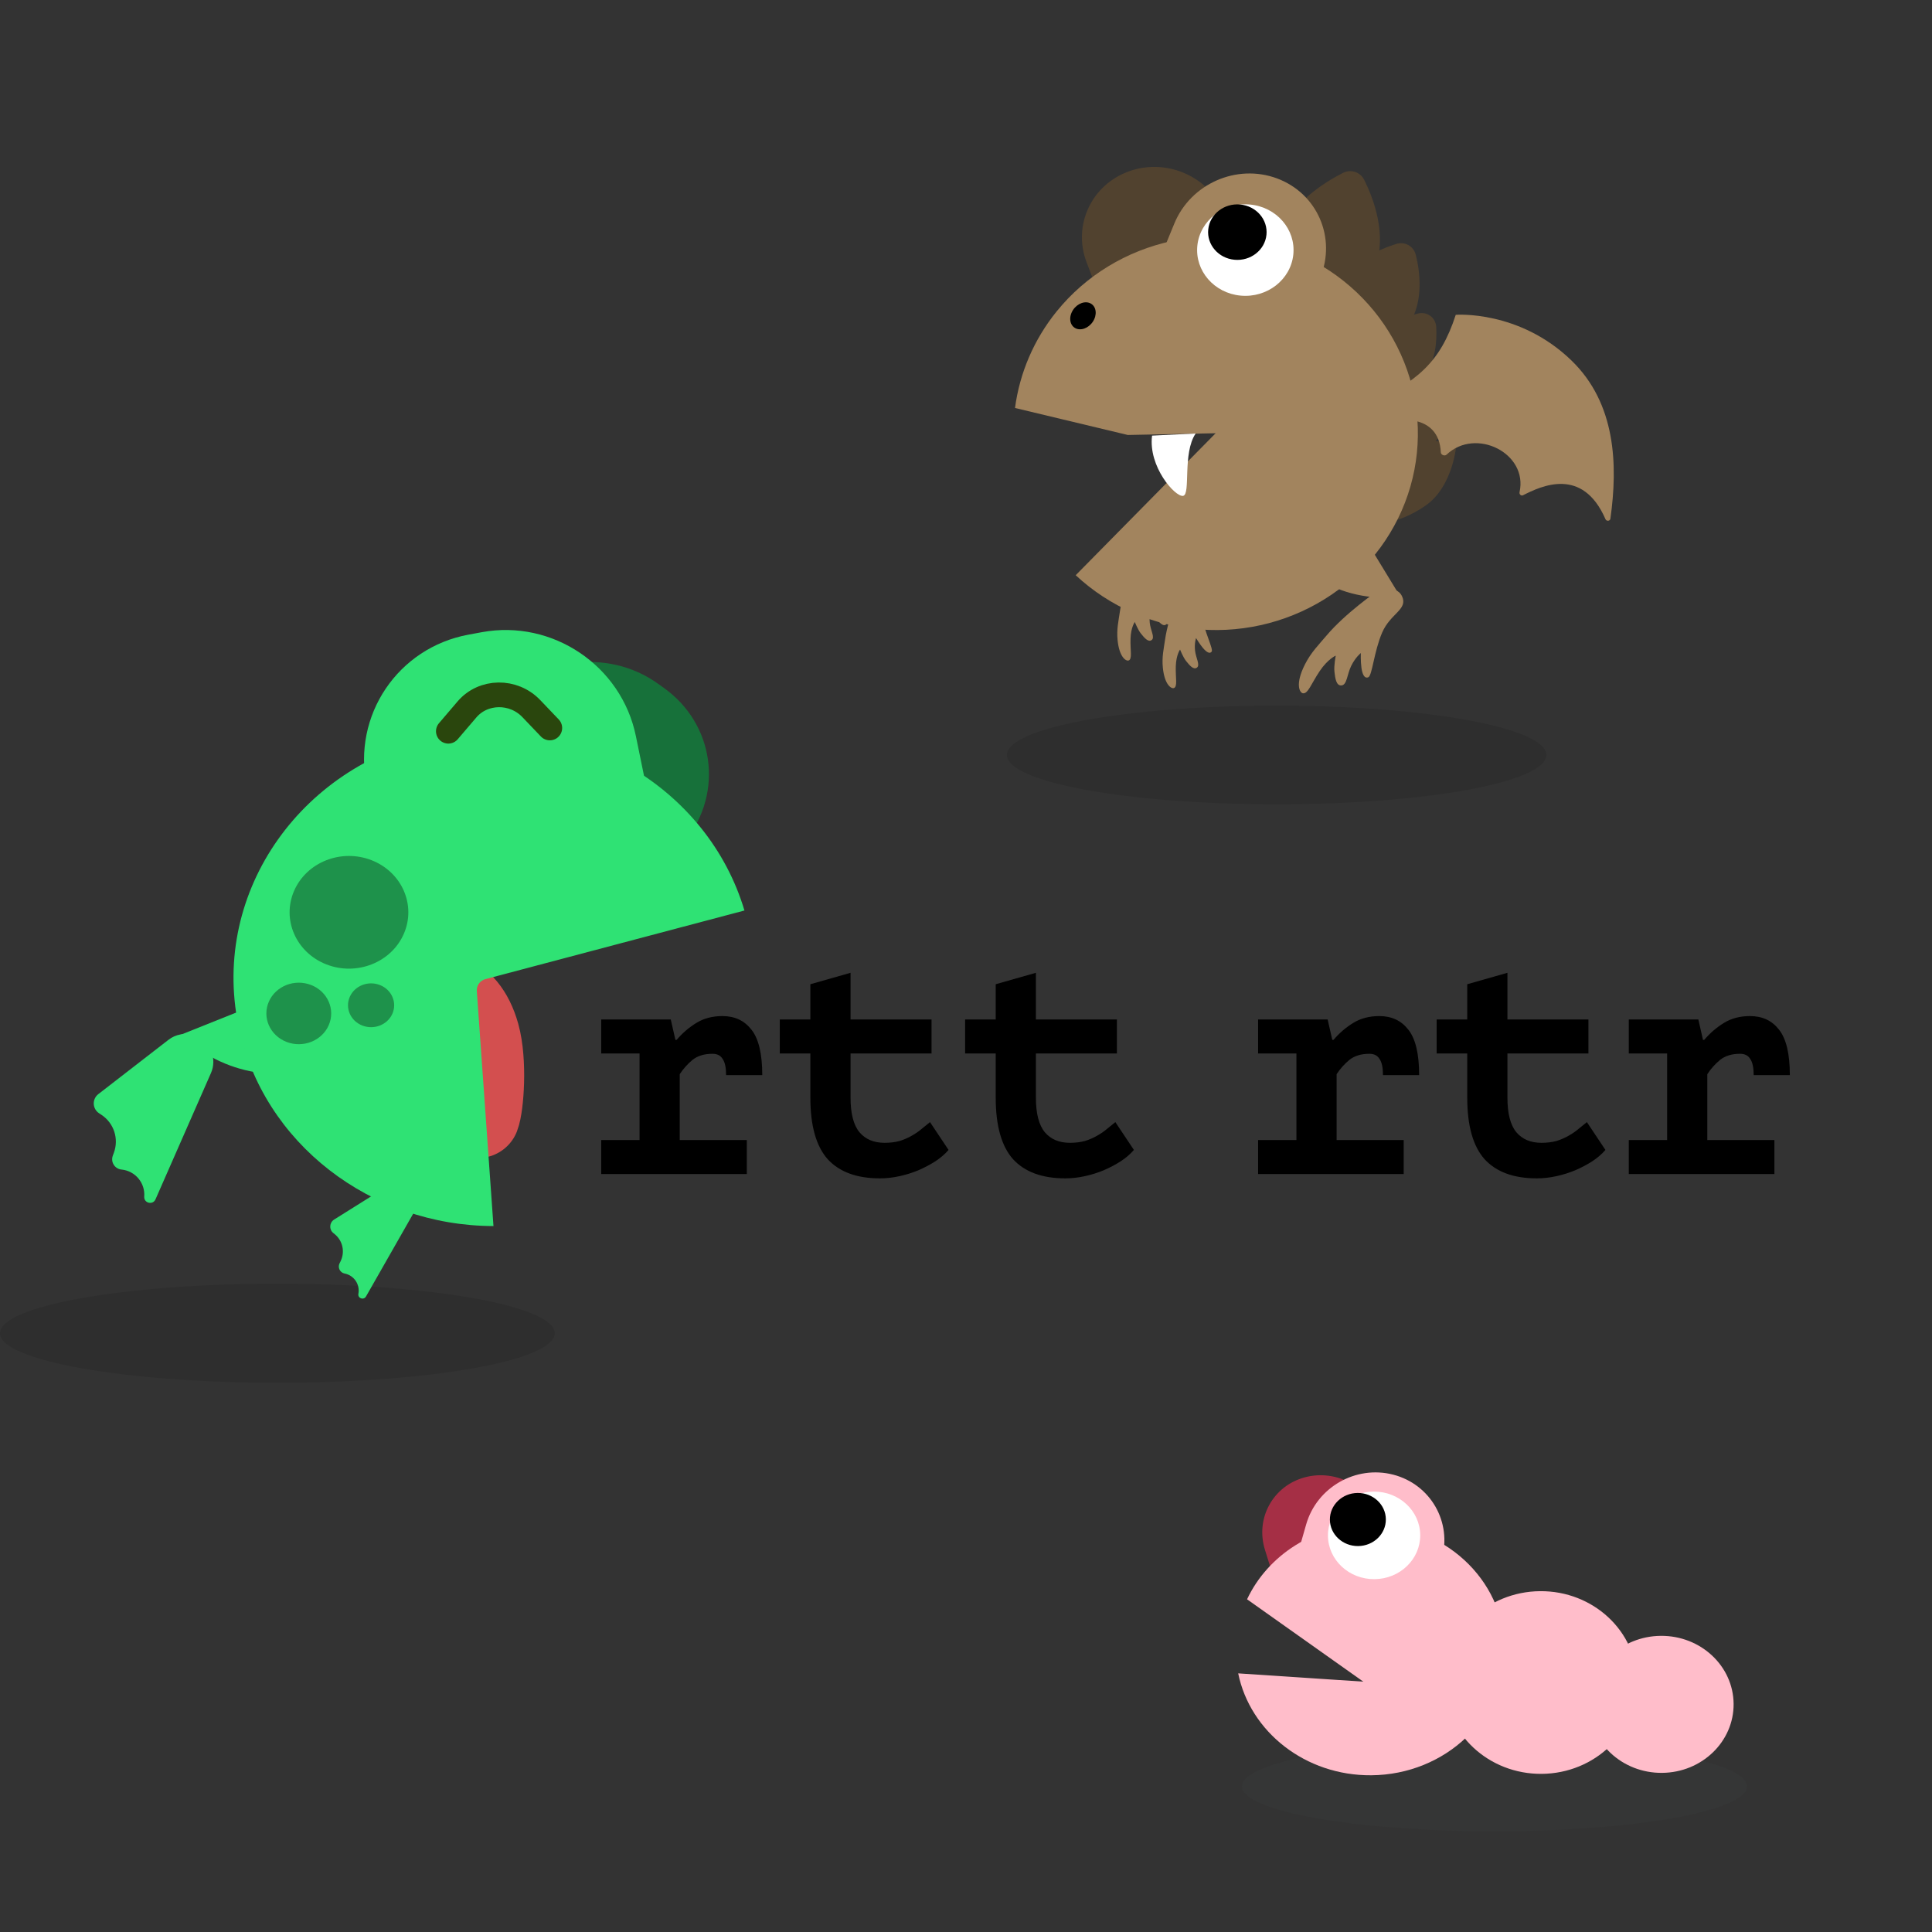 <svg width="400" height="400" viewBox="0 0 400 400" fill="none" xmlns="http://www.w3.org/2000/svg">
<rect x="0" y="0" width="400" height="400" fill="#333333" stroke="none"/>
<g clip-path="url(#clip0_2113_34062)">
<rect width="400" height="400" fill="none"/>
<path d="M248.404 120.777C246.394 119.42 244.395 122.086 244.395 122.086C244.395 122.086 241.889 127.686 241.221 132.391C240.947 134.32 240.531 135.995 240.754 138.227C241.113 141.816 242.509 142.606 243.01 142.464C243.858 142.223 243.358 140.347 243.435 137.956C243.511 135.566 244.322 134.485 244.322 134.485C244.322 134.485 244.939 136.077 245.581 136.873C246.224 137.669 247.081 138.762 247.807 138.227C248.534 137.691 247.584 136.236 247.419 134.677C247.253 133.117 247.631 132.106 247.631 132.106C247.631 132.106 248.346 133.313 249.052 134.151C249.758 134.99 250.454 135.46 250.859 134.919C251.264 134.379 249.352 130.826 248.813 127.477C248.274 124.128 250.413 122.134 248.404 120.777ZM239.033 115.067C237.023 113.71 235.024 116.376 235.024 116.376C235.024 116.376 232.519 121.975 231.85 126.68C231.577 128.61 231.16 130.285 231.383 132.516C231.742 136.106 233.139 136.896 233.639 136.754C234.487 136.512 233.987 134.637 234.064 132.246C234.141 129.855 234.951 128.774 234.951 128.774C234.951 128.774 235.568 130.367 236.21 131.163C236.853 131.958 237.71 133.052 238.436 132.516C239.163 131.981 238.213 130.525 238.048 128.966C237.882 127.407 238.26 126.395 238.26 126.395C238.26 126.395 238.975 127.602 239.681 128.441C240.387 129.279 241.083 129.749 241.488 129.209C241.893 128.668 239.982 125.116 239.443 121.766C238.904 118.417 241.042 116.425 239.033 115.067ZM289.944 123.56L282.977 112.126L268.571 116.094C268.571 116.094 272.548 120.588 278.663 122.505C284.777 124.422 289.944 123.56 289.944 123.56Z" fill="#A2845E"/>
<path d="M283.707 70.718C279.468 76.334 278.496 82.563 281.538 84.631C284.58 86.701 290.483 83.825 294.722 78.21C297.235 74.882 297.531 70.612 297.356 67.686C297.238 65.718 295.44 64.436 293.531 64.925C290.545 65.69 286.268 67.327 283.707 70.718Z" fill="#51422F"/>
<path d="M277.054 58.877C272.831 66.114 272.75 73.739 276.873 75.907C280.997 78.074 287.764 73.964 291.987 66.727C294.733 62.023 293.986 56.239 293.126 52.767C292.675 50.942 290.846 49.94 289.055 50.511C285.505 51.642 279.835 54.112 277.054 58.877Z" fill="#51422F"/>
<path d="M264.856 48.905C261.503 58.583 263.255 67.824 268.77 69.545C274.284 71.265 281.472 64.815 284.825 55.137C287.144 48.442 284.383 41.134 282.459 37.264C281.632 35.599 279.682 34.963 278.025 35.806C274.071 37.818 267.192 42.16 264.856 48.905ZM287.882 82.107C283.528 87.643 282.405 93.837 285.375 95.939C288.344 98.043 294.28 95.259 298.634 89.723C302.987 84.187 301.141 75.891 301.141 75.891C301.141 75.891 292.236 76.571 287.882 82.107Z" fill="#51422F"/>
<path d="M286.677 93.747C280.794 97.815 277.909 103.567 280.234 106.597C282.559 109.627 289.213 108.785 295.097 104.717C300.98 100.65 301.54 91.867 301.54 91.867C301.54 91.867 292.561 89.68 286.677 93.747Z" fill="#51422F"/>
<path d="M233.928 35.402L233.929 35.402C241.829 32.682 250.629 36.745 253.584 44.476L258.451 57.212C261.406 64.943 257.397 73.415 249.496 76.135L249.495 76.135C241.595 78.855 232.795 74.792 229.84 67.061L224.973 54.325C222.018 46.594 226.028 38.122 233.928 35.402Z" fill="#51422F"/>
<path fill-rule="evenodd" clip-rule="evenodd" d="M233.495 90.057L210.148 84.469C211.105 77.211 214.06 70.301 218.753 64.492C224.738 57.085 233.179 51.928 242.638 49.902C252.094 47.875 261.957 49.1 270.63 53.378C279.27 57.652 286.122 64.708 290.02 73.343C293.915 81.947 294.619 91.657 292.006 100.733C289.392 109.808 283.624 117.717 275.686 123.113C267.747 128.508 258.128 131.057 248.469 130.323C238.809 129.59 229.706 125.62 222.711 119.091L251.683 89.698L233.495 90.057Z" fill="#A2845E"/>
<path d="M243.131 46.284C246.524 38.03 256.036 33.843 264.378 36.932C272.719 40.021 276.73 49.216 273.337 57.47L267.945 70.586C264.552 78.84 255.039 83.027 246.698 79.938C238.357 76.849 234.345 67.654 237.738 59.401L243.131 46.284Z" fill="#A2845E"/>
<path d="M256.861 61.205C251.374 60.696 247.361 56.061 247.898 50.854C248.435 45.646 253.318 41.838 258.805 42.347C264.292 42.856 268.305 47.491 267.768 52.698C267.231 57.906 262.348 61.714 256.861 61.205Z" fill="white"/>
<path d="M255.59 53.781C252.261 53.472 249.827 50.661 250.153 47.503C250.478 44.344 253.44 42.034 256.768 42.343C260.097 42.652 262.531 45.463 262.205 48.621C261.88 51.78 258.918 54.09 255.59 53.781Z" fill="black"/>
<path d="M222.551 67.898C221.421 67.224 221.249 65.552 222.168 64.163C223.087 62.775 224.748 62.196 225.879 62.87C227.009 63.544 227.181 65.216 226.262 66.604C225.343 67.993 223.682 68.572 222.551 67.898Z" fill="black"/>
<path d="M238.525 90.19C237.694 96.605 243.324 102.951 244.948 102.661C246.572 102.371 244.772 93.852 247.547 89.753L238.525 90.19Z" fill="white"/>
<path d="M290.291 123.485C289.052 120.791 285.083 122.434 285.083 122.434C285.083 122.434 278.57 126.925 274.645 131.581C273.035 133.49 271.446 135.038 270.165 137.577C268.106 141.662 269.071 143.37 269.707 143.524C270.785 143.784 271.524 141.458 273.236 138.931C274.947 136.405 276.556 135.738 276.556 135.738C276.556 135.738 276.135 137.832 276.285 139.083C276.434 140.334 276.612 142.037 277.759 141.906C278.906 141.775 278.876 139.626 279.76 137.845C280.644 136.065 281.74 135.208 281.74 135.208C281.74 135.208 281.688 136.946 281.876 138.282C282.065 139.618 282.494 140.551 283.298 140.218C284.103 139.885 284.465 134.887 286.167 130.95C287.869 127.013 291.53 126.18 290.291 123.485ZM325.352 74.632C314.512 64.139 301.396 65.18 301.396 65.18C298.225 74.981 293.452 79.082 282.923 83.854C279.53 85.392 282.277 90.079 285.712 88.134C288.915 86.32 297.956 85.499 298.307 93.667C298.329 94.182 299.117 94.488 299.491 94.133C305.521 88.409 316.417 93.825 314.603 101.91C314.506 102.344 314.938 102.733 315.334 102.532C319.037 100.655 327.626 96.525 332.396 107.491C332.603 107.968 333.344 107.906 333.416 107.391C334.974 96.264 334.582 83.566 325.352 74.632Z" fill="#A2845E"/>
<path opacity="0.1" d="M264.312 166.526C295.153 166.526 320.154 161.952 320.154 156.309C320.154 150.666 295.153 146.092 264.312 146.092C233.471 146.092 208.47 150.666 208.47 156.309C208.47 161.952 233.471 166.526 264.312 166.526Z" fill="black"/>
<path opacity="0.1" d="M57.428 286.282C89.145 286.282 114.856 281.692 114.856 276.03C114.856 270.368 89.145 265.778 57.428 265.778C25.711 265.778 0 270.368 0 276.03C0 281.692 25.711 286.282 57.428 286.282Z" fill="black"/>
<path d="M85.355 202.741C89.444 205.447 96.258 204.536 98.973 214.269C100.518 219.804 99.81 228.977 98.973 231.118" stroke="#D34F4F" stroke-width="17.276" stroke-linecap="round"/>
<path d="M36.919 214.437L52.829 208.063L63.965 222.221L58.28 222.36C52.432 222.503 46.678 220.867 41.857 217.691L36.919 214.437Z" fill="#2FE274"/>
<path d="M43.682 222.155L32.195 248.311C31.643 249.567 29.759 249.099 29.862 247.732C29.964 246.384 29.539 245.05 28.677 244.009C27.814 242.968 26.582 242.303 25.239 242.152L25.12 242.139C24.798 242.103 24.488 241.994 24.215 241.82C23.941 241.647 23.71 241.414 23.54 241.138C23.37 240.862 23.264 240.552 23.232 240.229C23.199 239.907 23.24 239.581 23.352 239.277L23.58 238.654C24.096 237.25 24.123 235.713 23.657 234.292C23.192 232.87 22.261 231.648 21.014 230.821L20.497 230.479C20.175 230.265 19.909 229.978 19.72 229.64C19.531 229.303 19.425 228.926 19.411 228.539C19.398 228.153 19.476 227.769 19.64 227.419C19.804 227.069 20.049 226.763 20.355 226.527L34.878 215.285C37.896 212.949 42.305 214.131 43.743 217.661C44.034 218.376 44.179 219.142 44.169 219.914C44.159 220.686 43.992 221.448 43.682 222.155ZM85.697 251.019L75.779 268.419C75.303 269.255 74.028 268.804 74.201 267.862C74.374 266.937 74.177 265.982 73.654 265.2C73.13 264.418 72.322 263.873 71.401 263.68L71.321 263.663C71.1 263.616 70.893 263.52 70.715 263.381C70.538 263.242 70.394 263.064 70.296 262.861C70.198 262.657 70.148 262.434 70.149 262.209C70.15 261.983 70.203 261.761 70.304 261.559L70.51 261.139C71.461 259.2 70.963 256.879 69.306 255.526L68.996 255.273C68.089 254.532 68.189 253.114 69.192 252.486L80.084 245.665C82.355 244.243 85.334 245.359 86.073 247.907C86.222 248.424 86.265 248.967 86.2 249.501C86.136 250.036 85.965 250.552 85.697 251.019Z" fill="#2FE274"/>
<path d="M137.442 142.423L136.135 141.491C125.722 134.071 110.85 136.185 102.917 146.212L98.832 151.376C90.899 161.403 92.909 175.548 103.322 182.968L104.629 183.899C115.042 191.319 129.914 189.205 137.847 179.178L141.932 174.014C149.865 163.987 147.854 149.843 137.442 142.423Z" fill="#17713A"/>
<path fill-rule="evenodd" clip-rule="evenodd" d="M154.13 188.512L100.503 202.715C99.965 202.852 99.493 203.173 99.167 203.622C98.841 204.071 98.683 204.62 98.72 205.174L102.167 253.842C76.921 253.795 54.39 236.794 49.357 212.321C43.637 184.504 62.692 157.565 91.916 152.152C119.639 147.018 146.555 163.099 154.13 188.512Z" fill="#2FE274"/>
<path d="M99.748 130.889L97.006 131.395C82.373 134.096 72.931 148.102 75.918 162.68L78.524 175.402C81.51 189.98 95.794 199.608 110.427 196.908L113.169 196.402C127.802 193.701 137.244 179.695 134.257 165.117L131.651 152.395C128.664 137.817 114.381 128.189 99.748 130.889Z" fill="#2FE274"/>
<path opacity="0.7" d="M83.612 193.328C86.199 187.373 83.209 180.555 76.935 178.1C70.66 175.645 63.476 178.483 60.89 184.438C58.303 190.393 61.293 197.211 67.567 199.666C73.842 202.121 81.026 199.283 83.612 193.328Z" fill="#17713A"/>
<path opacity="0.7" d="M68.063 212.249C69.475 208.998 67.843 205.276 64.417 203.935C60.991 202.595 57.069 204.144 55.657 207.395C54.245 210.646 55.877 214.368 59.303 215.709C62.729 217.049 66.651 215.5 68.063 212.249Z" fill="#17713A"/>
<path opacity="0.7" d="M81.248 209.861C82.254 207.545 81.091 204.893 78.651 203.939C76.212 202.984 73.418 204.087 72.412 206.403C71.406 208.719 72.569 211.371 75.008 212.325C77.448 213.28 80.242 212.177 81.248 209.861Z" fill="#17713A"/>
<path d="M92.823 151.396L96.685 146.875C100.061 142.924 106.314 142.845 110.003 146.708L113.834 150.721" stroke="#2A460D" stroke-width="5.11" stroke-linecap="round"/>
<path opacity="0.1" d="M309.406 379.153C338.281 379.153 361.689 374.987 361.689 369.849C361.689 364.711 338.281 360.545 309.406 360.545C280.531 360.545 257.123 364.711 257.123 369.849C257.123 374.987 280.531 379.153 309.406 379.153Z" fill="#4C5052"/>
<path opacity="0.56" d="M261.896 320.871C259.862 314.342 263.566 307.622 270.168 305.86C276.77 304.098 283.771 307.963 285.805 314.491L287.804 320.907C289.837 327.435 286.134 334.156 279.532 335.918C272.929 337.679 265.928 333.815 263.895 327.286L261.896 320.871Z" fill="#FF2D55"/>
<path d="M319.202 367.259C308.197 367.35 299.197 358.957 299.102 348.512C299.006 338.067 307.85 329.526 318.856 329.435C329.861 329.344 338.861 337.737 338.956 348.182C339.052 358.627 330.208 367.168 319.202 367.259Z" fill="#FFBDCA"/>
<path d="M344.11 367.053C335.856 367.122 329.106 360.826 329.034 352.992C328.963 345.159 335.596 338.753 343.85 338.685C352.104 338.616 358.854 344.912 358.925 352.746C358.997 360.579 352.364 366.985 344.11 367.053Z" fill="#FFBDCA"/>
<path fill-rule="evenodd" clip-rule="evenodd" d="M258.191 331.117L282.26 348.169L256.354 346.452C258.823 358.561 270.263 367.663 283.915 367.551C299.277 367.424 311.624 355.678 311.492 341.316C311.36 326.954 298.8 315.414 283.439 315.541C272.131 315.635 262.457 322.023 258.191 331.117Z" fill="#FFBDCA"/>
<path d="M270.427 315.618C272.627 307.928 280.692 303.312 288.441 305.309C296.19 307.306 300.689 315.159 298.489 322.849L296.625 329.362C294.425 337.052 286.36 341.667 278.611 339.67C270.862 337.673 266.363 329.821 268.563 322.131L270.427 315.618Z" fill="#FFBDCA"/>
<path d="M284.58 326.95C279.305 326.996 274.989 322.976 274.939 317.97C274.89 312.964 279.126 308.867 284.4 308.82C289.675 308.774 293.991 312.794 294.041 317.8C294.09 322.806 289.854 326.903 284.58 326.95Z" fill="white"/>
<path d="M281.186 320.097C277.987 320.125 275.369 317.687 275.339 314.651C275.309 311.614 277.878 309.13 281.078 309.101C284.277 309.073 286.895 311.511 286.925 314.547C286.955 317.584 284.386 320.068 281.186 320.097Z" fill="black"/>
<path d="M124.475 236.031H132.411V218.111H124.475V211.071H138.875L139.835 215.295H140.091C141.286 213.887 142.651 212.714 144.187 211.775C145.723 210.836 147.515 210.367 149.563 210.367C152.123 210.367 154.128 211.306 155.579 213.183C157.072 215.06 157.819 218.196 157.819 222.591H150.331C150.331 221.055 150.096 219.946 149.627 219.263C149.2 218.538 148.496 218.175 147.515 218.175C145.808 218.175 144.422 218.602 143.355 219.455C142.331 220.308 141.456 221.29 140.731 222.399V236.031H154.619V243.071H124.475V236.031ZM167.778 218.111H161.442V211.071H167.778V203.775L176.098 201.407V211.071H192.866V218.111H176.098V227.263C176.098 230.548 176.717 232.938 177.954 234.431C179.191 235.882 180.919 236.607 183.138 236.607C184.29 236.607 185.335 236.479 186.274 236.223C187.213 235.924 188.045 235.562 188.77 235.135C189.538 234.708 190.221 234.239 190.818 233.727C191.458 233.215 192.034 232.746 192.546 232.319L196.386 238.079C195.661 238.932 194.743 239.722 193.634 240.447C192.567 241.13 191.394 241.748 190.114 242.303C188.877 242.815 187.575 243.22 186.21 243.519C184.845 243.818 183.501 243.967 182.178 243.967C177.399 243.967 173.794 242.644 171.362 239.999C168.973 237.311 167.778 233.066 167.778 227.263V218.111ZM206.153 218.111H199.817V211.071H206.153V203.775L214.473 201.407V211.071H231.241V218.111H214.473V227.263C214.473 230.548 215.092 232.938 216.329 234.431C217.566 235.882 219.294 236.607 221.513 236.607C222.665 236.607 223.71 236.479 224.649 236.223C225.588 235.924 226.42 235.562 227.145 235.135C227.913 234.708 228.596 234.239 229.193 233.727C229.833 233.215 230.409 232.746 230.921 232.319L234.761 238.079C234.036 238.932 233.118 239.722 232.009 240.447C230.942 241.13 229.769 241.748 228.489 242.303C227.252 242.815 225.95 243.22 224.585 243.519C223.22 243.818 221.876 243.967 220.553 243.967C215.774 243.967 212.169 242.644 209.737 239.999C207.348 237.311 206.153 233.066 206.153 227.263V218.111Z" fill="black"/>
<path d="M260.475 236.031H268.411V218.111H260.475V211.071H274.875L275.835 215.295H276.091C277.286 213.887 278.651 212.714 280.187 211.775C281.723 210.836 283.515 210.367 285.563 210.367C288.123 210.367 290.128 211.306 291.579 213.183C293.072 215.06 293.819 218.196 293.819 222.591H286.331C286.331 221.055 286.096 219.946 285.627 219.263C285.2 218.538 284.496 218.175 283.515 218.175C281.808 218.175 280.422 218.602 279.355 219.455C278.331 220.308 277.456 221.29 276.731 222.399V236.031H290.619V243.071H260.475V236.031ZM303.778 218.111H297.442V211.071H303.778V203.775L312.098 201.407V211.071H328.866V218.111H312.098V227.263C312.098 230.548 312.717 232.938 313.954 234.431C315.191 235.882 316.919 236.607 319.138 236.607C320.29 236.607 321.335 236.479 322.274 236.223C323.213 235.924 324.045 235.562 324.77 235.135C325.538 234.708 326.221 234.239 326.818 233.727C327.458 233.215 328.034 232.746 328.546 232.319L332.386 238.079C331.661 238.932 330.743 239.722 329.634 240.447C328.567 241.13 327.394 241.748 326.114 242.303C324.877 242.815 323.575 243.22 322.21 243.519C320.845 243.818 319.501 243.967 318.178 243.967C313.399 243.967 309.794 242.644 307.362 239.999C304.973 237.311 303.778 233.066 303.778 227.263V218.111ZM337.225 236.031H345.161V218.111H337.225V211.071H351.625L352.585 215.295H352.841C354.036 213.887 355.401 212.714 356.937 211.775C358.473 210.836 360.265 210.367 362.313 210.367C364.873 210.367 366.878 211.306 368.329 213.183C369.822 215.06 370.569 218.196 370.569 222.591H363.081C363.081 221.055 362.846 219.946 362.377 219.263C361.95 218.538 361.246 218.175 360.265 218.175C358.558 218.175 357.172 218.602 356.105 219.455C355.081 220.308 354.206 221.29 353.481 222.399V236.031H367.369V243.071H337.225V236.031Z" fill="black"/>
</g>
<defs>
<clipPath id="clip0_2113_34062">
<rect width="400" height="400" fill="white"/>
</clipPath>
</defs>
</svg>
